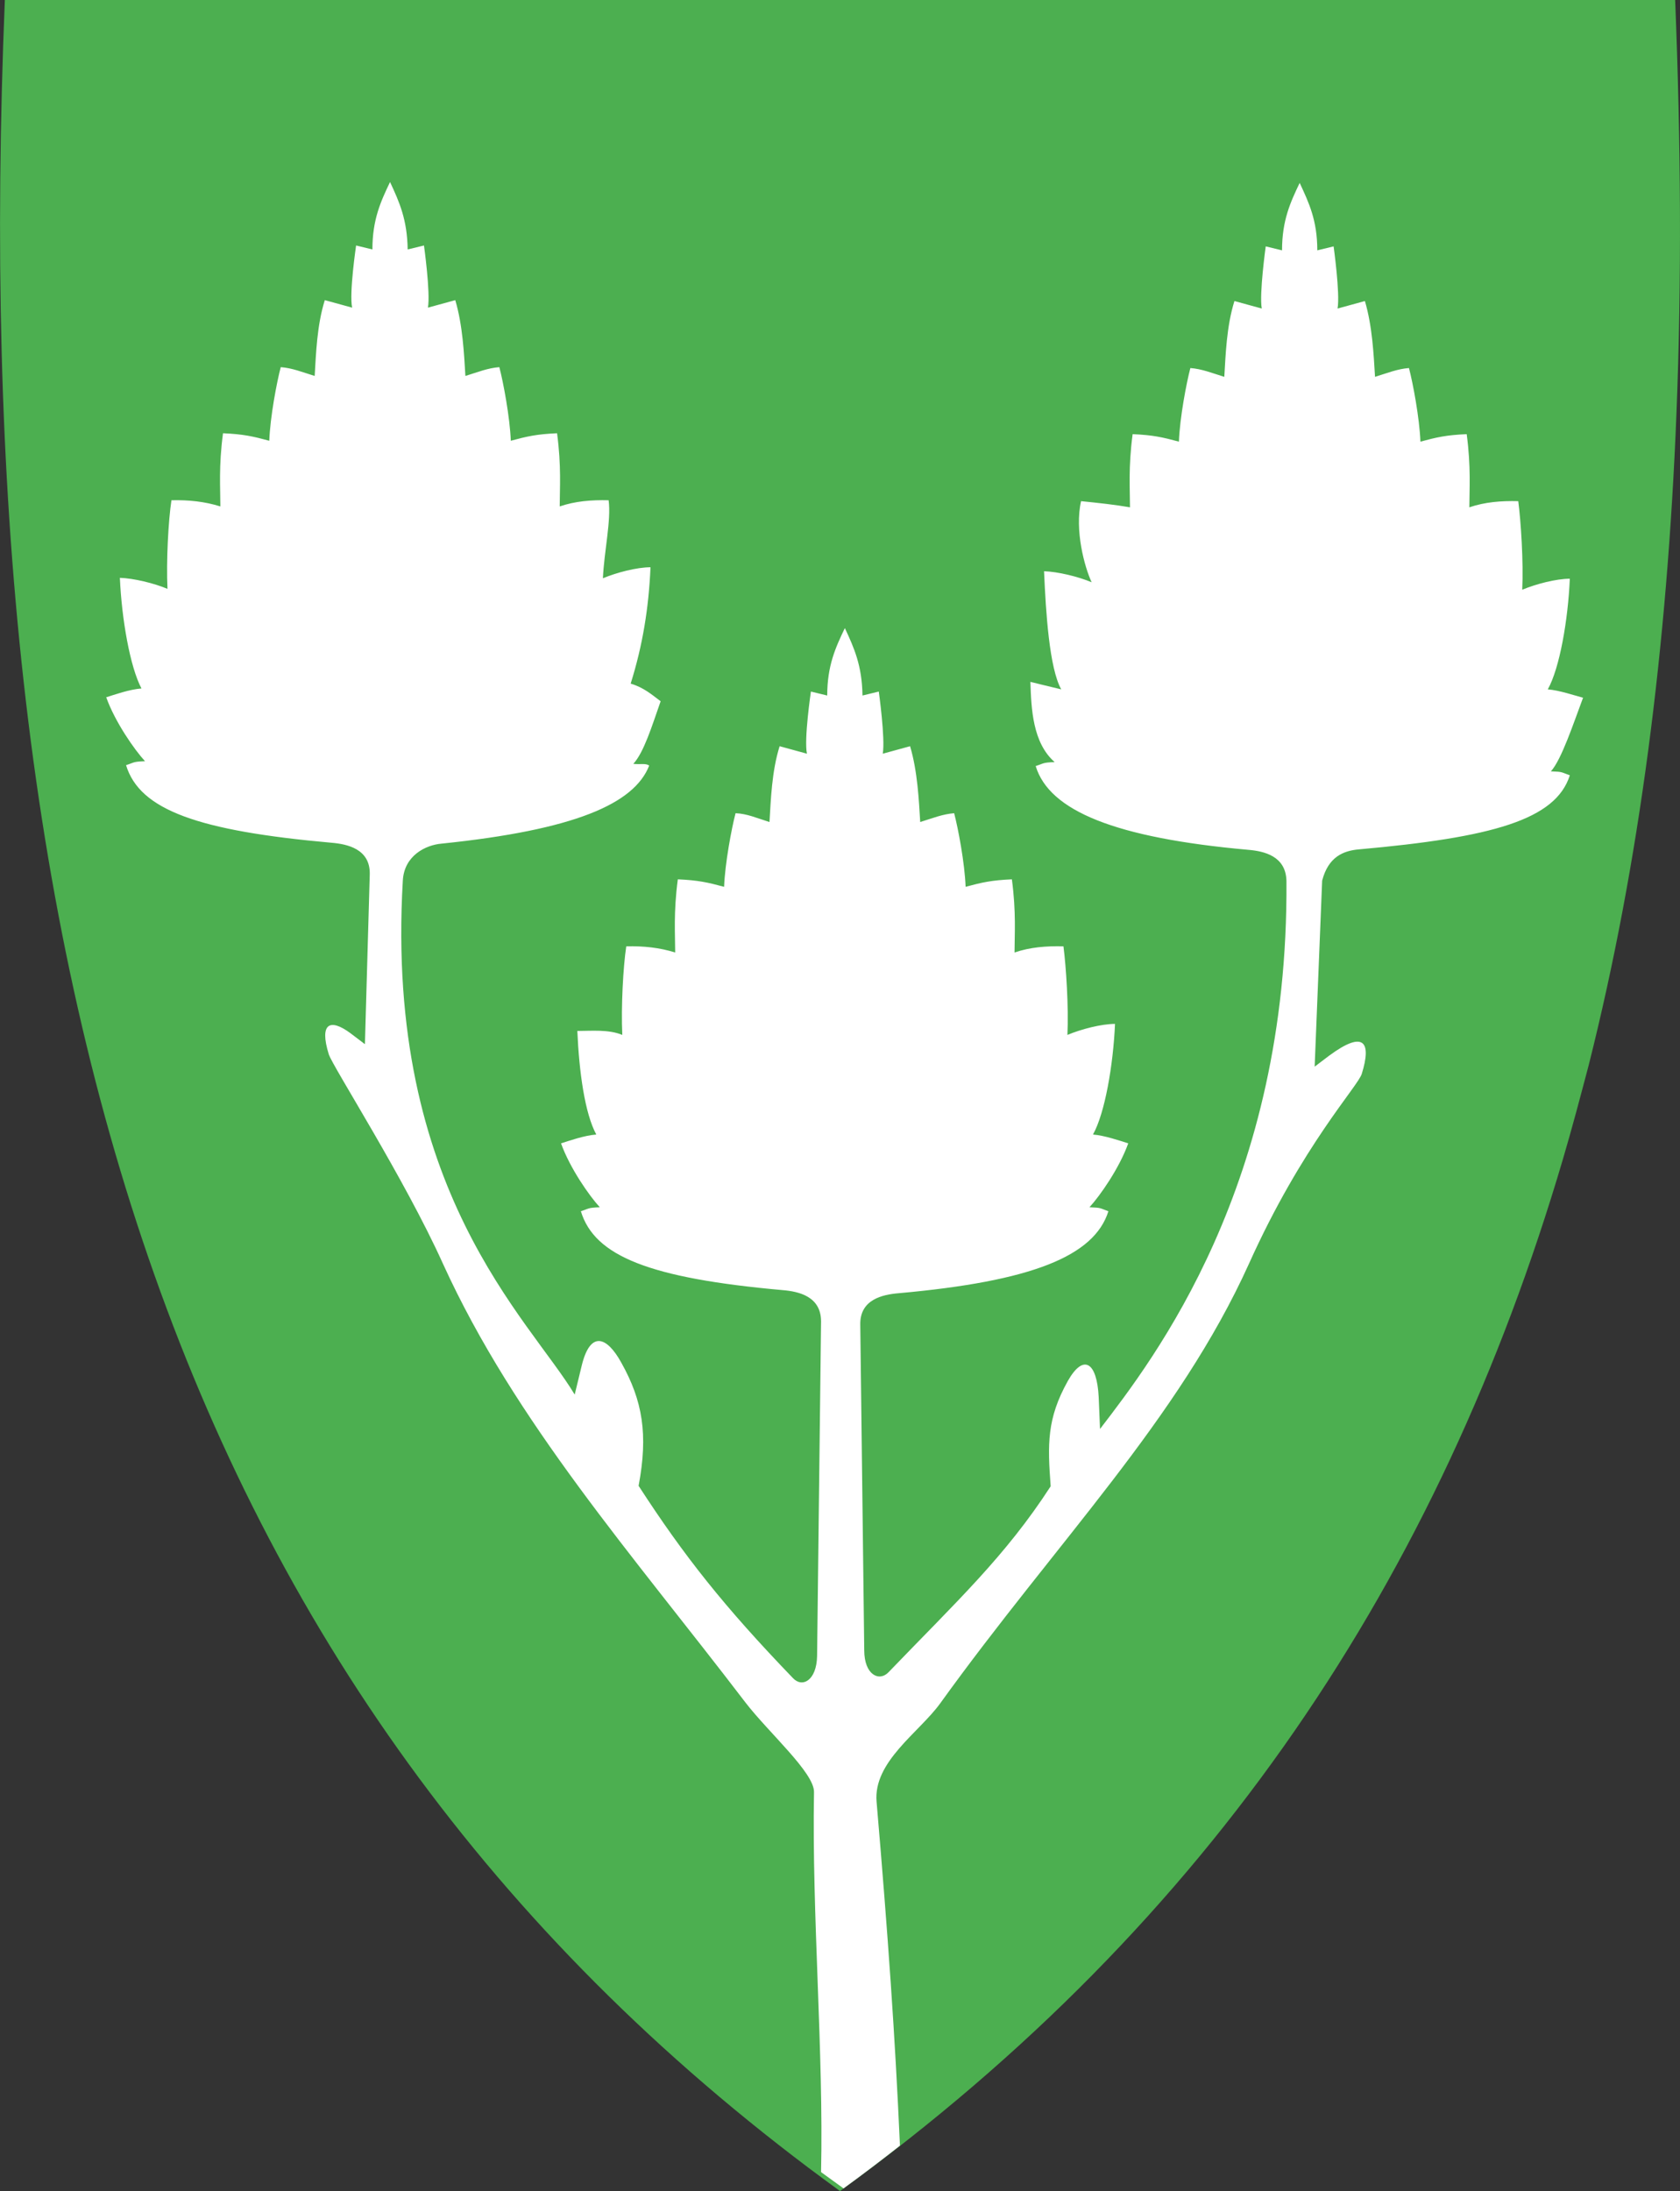 <?xml version="1.0" encoding="utf-8"?>
<!-- Generator: Adobe Illustrator 27.5.0, SVG Export Plug-In . SVG Version: 6.00 Build 0)  -->
<svg version="1.1"
	 id="svg2" xmlns:svg="http://www.w3.org/2000/svg" xmlns:cc="http://creativecommons.org/ns#" xmlns:rdf="http://www.w3.org/1999/02/22-rdf-syntax-ns#" xmlns:dc="http://purl.org/dc/elements/1.1/"
	 xmlns="http://www.w3.org/2000/svg" xmlns:xlink="http://www.w3.org/1999/xlink" x="0px" y="0px" viewBox="0 0 381.2 497.1"
	 style="enable-background:new 0 0 381.2 497.1;" xml:space="preserve">
<rect x="0" y="0" width="381.2" height="497.1" fill="#333333" stroke="none"/>
<style type="text/css">
	.st0{fill:#4CAF50;}
	.st1{fill:#FFFFFF;}
</style>
<path class="st0" d="M190.6,497.1c84.5-61.3,136.1-139.4,164-234c2.1-7.1,4-14.3,5.9-21.5c11.5-45.7,17.8-95,19.9-147.9
	c1.2-30.1,1-61.3-0.3-93.7H190.6H1.1C-7.9,219.5,37.4,386,190.6,497.1z"/>
<path class="st1" d="M351.2,156.4c2.7-4.8,4.6-15.8,5-25.1c-3.1,0-7.7,1.2-10.8,2.5c0.3-6.3-0.3-15.5-0.9-20.1
	c-3.9-0.1-7.6,0.2-11.1,1.4c0-4,0.4-9.1-0.6-16.6c-4.6,0.2-6.8,0.7-10.5,1.7c-0.2-5.3-1.7-13.3-2.6-16.7c-2.6,0.2-4.8,1.1-7.7,2
	c-0.3-4.9-0.6-11.5-2.3-17.2l-6.2,1.7c0.6-3.4-0.9-14.1-0.9-14.1l-3.7,0.9c0-6.8-1.9-10.8-4-15.3c-2.1,4.4-4,8.5-4,15.3l-3.7-0.9
	c0,0-1.5,10.8-0.9,14.1l-6.2-1.7c-1.8,5.7-2,12.3-2.3,17.2c-2.9-0.9-5.1-1.8-7.7-2c-0.9,3.4-2.4,11.3-2.6,16.7
	c-3.7-1-5.9-1.5-10.5-1.7c-1,7.5-0.6,12.6-0.6,16.6c-3.4-0.6-7.2-1-11.1-1.4c-1.5,6.6,0.8,15,2.4,18.4c-3.1-1.3-7.7-2.4-10.8-2.5
	c0.4,9.3,1.2,22,3.9,26.8c-2.6-0.6-4.9-1.2-7-1.7c0.2,6.1,0.5,13.8,5.5,18.2c-2.8,0.1-2.4,0.3-4.3,0.9c3.1,10.2,18.1,16.3,48.2,19
	c3.6,0.3,8.6,1.4,8.7,7.1c0.5,68.9-30.1,108.4-42.3,124.3l-0.3-7.2c-0.4-8.1-3.5-9.9-7-3.7c-4.8,8.6-4.6,14.4-3.9,23.9
	c-10.3,15.9-21.2,26-36.8,42.2c-2.1,2.2-5.5,0.6-5.5-5l-0.9-73.9c-0.1-5.7,5.1-6.8,8.7-7.1c30.2-2.7,44.4-8.4,47.6-18.6
	c-2-0.7-1.5-0.8-4.3-0.9c2.4-2.6,6.8-8.9,8.8-14.5c-1.9-0.6-5.4-1.8-8-2c2.7-4.8,4.6-15.8,5-25.1c-3.1,0-7.7,1.2-10.8,2.5
	c0.3-6.3-0.3-15.5-0.9-20.1c-3.9-0.1-7.6,0.2-11.1,1.4c0-4,0.4-9.1-0.6-16.6c-4.6,0.2-6.8,0.7-10.5,1.7c-0.2-5.4-1.7-13.3-2.6-16.7
	c-2.6,0.2-4.8,1.1-7.7,2c-0.3-4.9-0.6-11.5-2.3-17.2l-6.2,1.7c0.6-3.4-0.9-14.1-0.9-14.1l-3.7,0.9c-0.1-6.8-1.9-10.8-4-15.3
	c-2.1,4.4-4,8.5-4,15.3l-3.7-0.9c0,0-1.6,10.8-0.9,14.1l-6.2-1.7c-1.8,5.7-2,12.3-2.3,17.2c-2.9-0.9-5.1-1.9-7.7-2
	c-0.9,3.4-2.4,11.4-2.6,16.7c-3.7-1-5.9-1.5-10.5-1.7c-1,7.5-0.6,12.6-0.6,16.6c-3.5-1.1-7.2-1.5-11.1-1.4
	c-0.7,4.6-1.2,13.8-0.9,20.1c-3.1-1.3-7.1-0.9-10.2-0.9c0.4,9.3,1.7,18.7,4.3,23.5c-2.7,0.2-6.1,1.4-8,2c2,5.6,6.4,11.9,8.8,14.5
	c-2.8,0.1-2.4,0.3-4.3,0.9c3.1,10.2,15.6,15.2,45.8,17.9c3.6,0.3,8.7,1.4,8.7,7.1l-0.9,75.9c-0.1,5.6-3.4,7.3-5.5,5
	c-15.6-16.2-24.7-27.7-35-43.6c2.2-11.7,0.9-19.3-3.9-27.9c-3.4-6.2-7.1-7.2-9,0.6l-1.6,6.6c-10.3-17.2-43.1-46.4-39-116.6
	c0.3-5.7,5.2-8.1,8.8-8.4c30.1-3.1,43.7-9,47.1-17.7c-0.8-0.6-2-0.2-3.6-0.4c2.4-2.6,4.2-8.5,6.2-14.2c-2-1.5-3.8-3.1-6.8-4
	c2.7-8.6,4.1-17.1,4.5-26.4c-3.1,0-7.7,1.2-10.8,2.5c0.3-6.3,1.9-13.1,1.3-17.7c-3.9-0.1-7.6,0.2-11.1,1.4c0-4,0.4-9.1-0.6-16.6
	c-4.6,0.2-6.8,0.7-10.5,1.7c-0.2-5.3-1.7-13.3-2.6-16.7c-2.6,0.2-4.8,1.1-7.7,2c-0.3-4.9-0.6-11.5-2.3-17.2l-6.2,1.7
	c0.6-3.4-0.9-14.1-0.9-14.1l-3.7,0.9c-0.1-6.8-1.9-10.8-4-15.3c-2.1,4.4-4,8.5-4,15.3l-3.7-0.9c0,0-1.6,10.8-0.9,14.1l-6.2-1.7
	c-1.8,5.7-2,12.3-2.3,17.2c-2.9-0.9-5.1-1.8-7.7-2c-0.9,3.4-2.4,11.3-2.6,16.7c-3.7-1-5.9-1.5-10.5-1.7c-1,7.5-0.6,12.6-0.6,16.6
	c-3.5-1.1-7.2-1.5-11.1-1.4c-0.7,4.6-1.2,13.8-0.9,20.1c-3.1-1.3-7.7-2.4-10.8-2.5c0.4,9.3,2.3,20.2,4.9,25.1c-2.7,0.2-6.1,1.4-8,2
	c2,5.6,6.4,11.9,8.8,14.5c-2.8,0.1-2.4,0.3-4.3,0.9c3.1,10.2,16.4,14.9,46.6,17.6c3.6,0.3,8.8,1.4,8.7,7.1l-1.1,38.6l-3.3-2.5
	c-4.6-3.4-7.1-2.3-4.9,4.8c0.9,2.8,17.2,28.2,25.9,47.5c16.4,36,43.1,66.1,68.6,99.5c5.3,6.9,15.7,16,15.6,20.4
	c-0.5,27.8,2.2,59,1.6,86.2l5.1,3.7c4.4-3.2,8.6-6.4,12.8-9.7c-1.1-24.8-2.7-47.6-5.3-78c-0.8-9.1,9.6-15.7,14.4-22.3
	c26.5-36.8,54.1-64.4,70.1-99.8c12.1-26.9,24.8-40.3,25.6-43.1c2.2-7.1,0.6-10-7.4-4.1l-3.3,2.5l1.7-42.2c1.4-5.4,4.8-6.8,8.4-7.1
	c30.2-2.7,44.6-6.7,47.8-16.8c-2-0.7-1.5-0.8-4.3-0.9c2.4-2.6,5.2-11.1,7.3-16.7C357.3,157.8,353.8,156.6,351.2,156.4z"/>
</svg>
